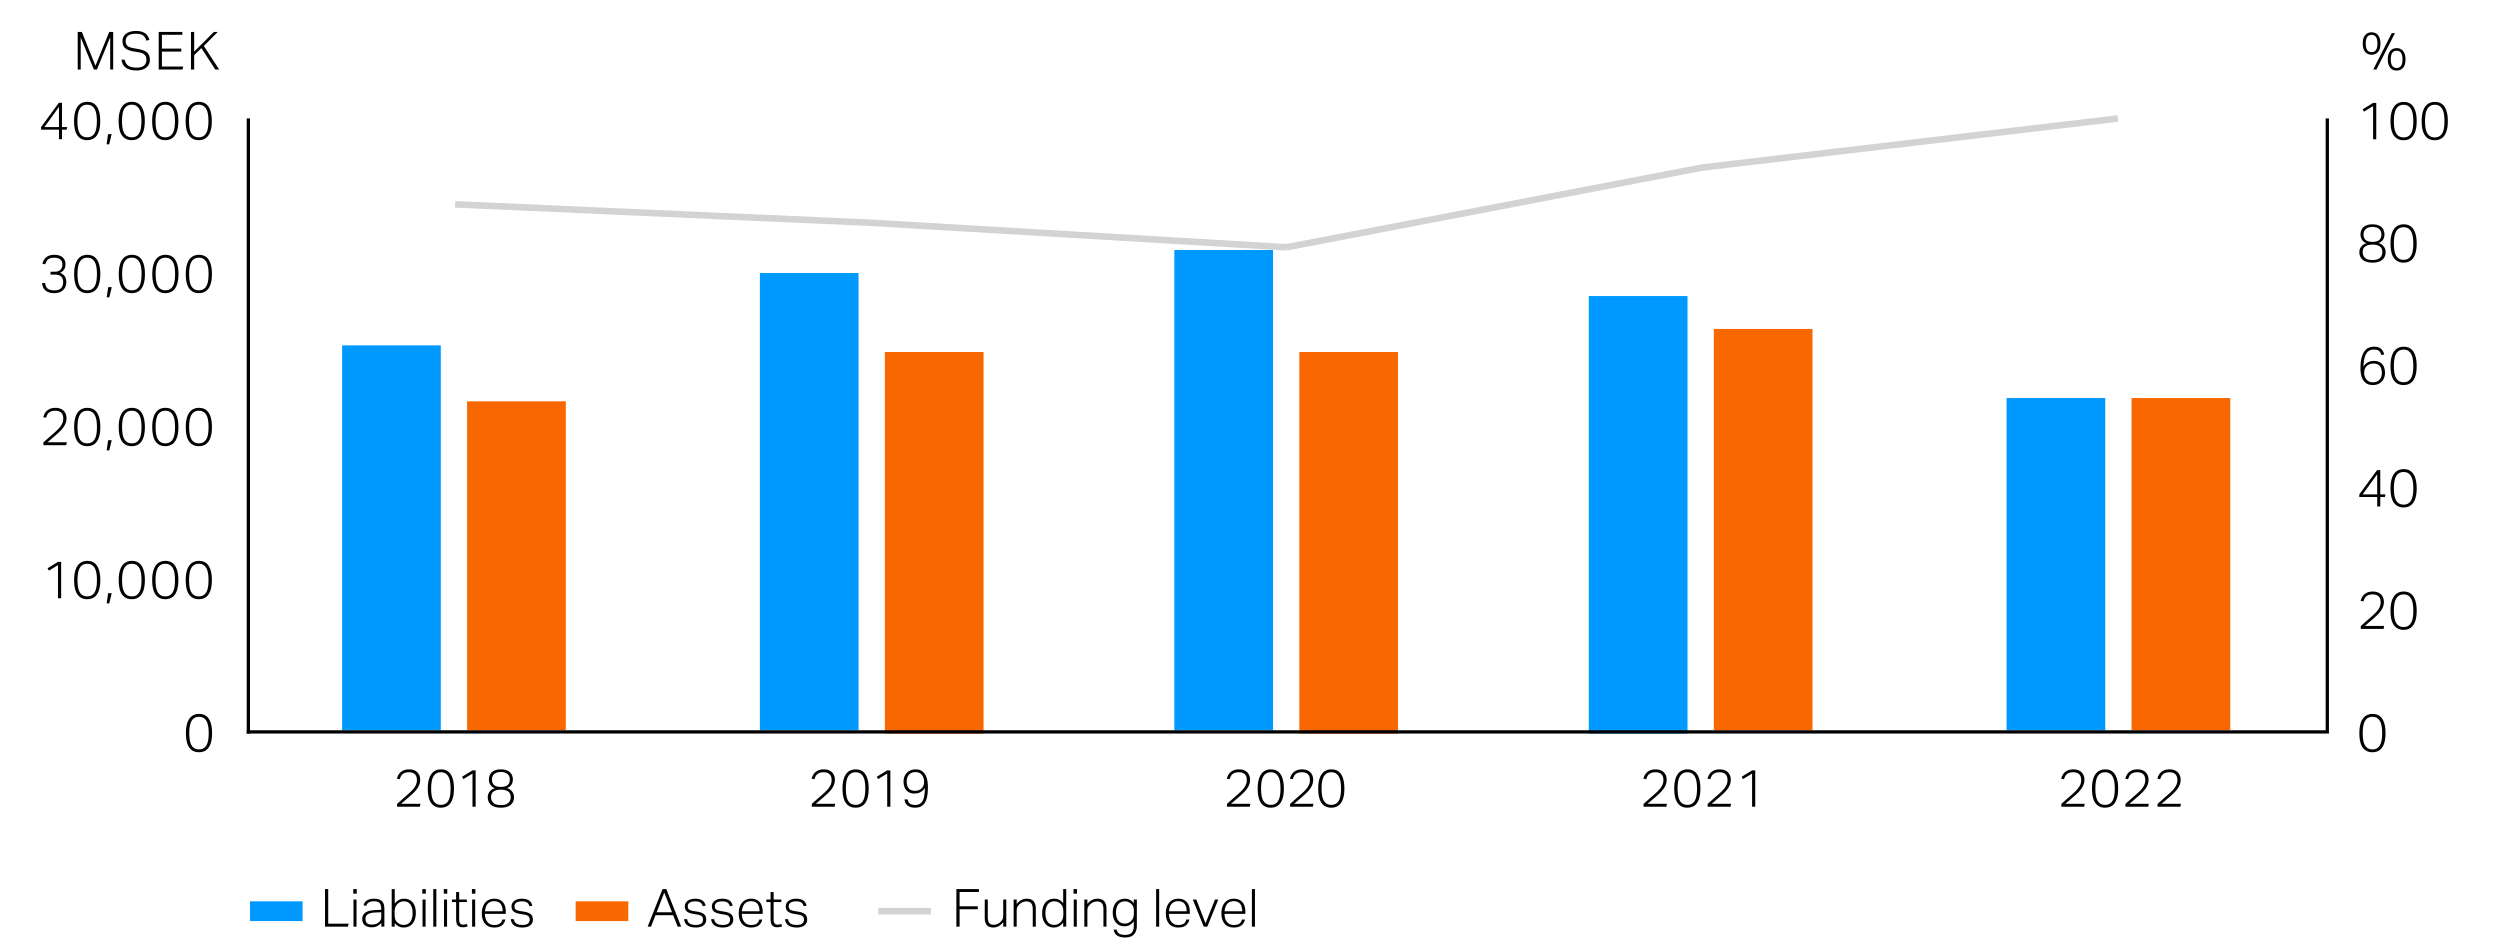 <svg xmlns="http://www.w3.org/2000/svg" width="760" height="289.13" viewBox="0 0 760 289.13"><path d="M60.47 228.679c-1.248 0-2.219-.467-2.912-1.4-.693-.934-1.04-2.403-1.04-4.408 0-1.002.093-1.872.28-2.608.187-.736.456-1.344.808-1.824.352-.48.776-.834 1.272-1.064a3.904 3.904 0 011.656-.344c.618 0 1.17.115 1.656.344.485.229.896.584 1.232 1.064s.594 1.088.776 1.824c.181.736.272 1.605.272 2.608s-.091 1.87-.272 2.6c-.182.73-.443 1.333-.784 1.808a3.17 3.17 0 01-1.256 1.056c-.496.229-1.059.344-1.688.344zm.032-.864c.544 0 1.003-.112 1.376-.336.373-.224.677-.546.912-.968.234-.421.403-.938.504-1.552.101-.613.152-1.309.152-2.088 0-.768-.051-1.458-.152-2.072-.102-.613-.27-1.133-.504-1.56a2.587 2.587 0 00-.912-.984c-.373-.229-.832-.344-1.376-.344s-1.005.115-1.384.344a2.567 2.567 0 00-.92.984c-.235.427-.403.947-.504 1.56a12.71 12.71 0 00-.152 2.072c0 .779.05 1.475.152 2.088.101.614.269 1.131.504 1.552.234.421.541.744.92.968.379.224.84.336 1.384.336z" fill="#030000"/><g fill="#030000"><path d="M120.707 244.385l1.288-1.144c.485-.432.973-.861 1.464-1.288a36.054 36.054 0 001.432-1.296 8.862 8.862 0 001.024-1.152 4.62 4.62 0 00.616-1.128c.138-.378.208-.787.208-1.224 0-.8-.208-1.397-.624-1.792-.416-.395-1.008-.592-1.776-.592-.459 0-.845.051-1.16.152a2.302 2.302 0 00-.792.424 2.084 2.084 0 00-.52.672 6.83 6.83 0 00-.36.88l-.848-.176a5.06 5.06 0 01.384-1.008c.17-.341.4-.645.688-.912a3.436 3.436 0 011.08-.656c.432-.17.957-.256 1.576-.256.533 0 1.008.077 1.424.232a2.89 2.89 0 011.048.656c.283.283.498.616.648 1 .149.384.224.8.224 1.248 0 .501-.075.971-.224 1.408-.15.438-.376.872-.68 1.304a9.695 9.695 0 01-1.16 1.336c-.469.458-1.024.96-1.664 1.504a76.72 76.72 0 00-1.04.888l-1.024.888h5.888l-.192.896h-6.928v-.864zM134.003 245.537c-1.248 0-2.219-.467-2.912-1.4-.693-.934-1.04-2.403-1.04-4.408 0-1.002.093-1.872.28-2.608.187-.736.456-1.344.808-1.824.352-.48.776-.834 1.272-1.064a3.904 3.904 0 011.656-.344c.618 0 1.17.115 1.656.344.485.229.896.584 1.232 1.064s.594 1.088.776 1.824c.181.736.272 1.605.272 2.608s-.091 1.87-.272 2.6c-.182.73-.443 1.333-.784 1.808a3.17 3.17 0 01-1.256 1.056c-.496.229-1.059.344-1.688.344zm.032-.864c.544 0 1.003-.112 1.376-.336.373-.224.677-.546.912-.968.234-.421.403-.938.504-1.552.101-.613.152-1.309.152-2.088 0-.768-.051-1.458-.152-2.072-.102-.613-.27-1.133-.504-1.56a2.587 2.587 0 00-.912-.984c-.373-.229-.832-.344-1.376-.344s-1.005.115-1.384.344a2.567 2.567 0 00-.92.984c-.235.427-.403.947-.504 1.56a12.71 12.71 0 00-.152 2.072c0 .779.05 1.475.152 2.088.101.614.269 1.131.504 1.552.234.421.541.744.92.968.379.224.84.336 1.384.336zM143.635 235.169l-2.768 1.68-.4-.72 3.168-1.936h.96v11.056h-.96v-10.08zM150.483 239.633a2.352 2.352 0 01-.68-.312 2.502 2.502 0 01-.592-.552 2.74 2.74 0 01-.424-.784 3.024 3.024 0 01-.16-1.024c0-.426.072-.829.216-1.208.144-.378.362-.704.656-.976.293-.272.669-.488 1.128-.648.458-.16 1.008-.24 1.648-.24.629 0 1.173.08 1.632.24.459.16.835.376 1.128.648.293.272.512.598.656.976.144.379.216.782.216 1.208 0 .384-.053.723-.16 1.016a2.793 2.793 0 01-.416.768 2.127 2.127 0 01-.592.528 2.815 2.815 0 01-.672.296c.203.054.429.144.68.272.25.128.488.304.712.528s.413.496.568.816c.154.32.232.704.232 1.152 0 .48-.083.915-.248 1.304-.165.39-.413.726-.744 1.008-.331.283-.747.501-1.248.656-.501.154-1.083.232-1.744.232s-1.243-.078-1.744-.232c-.502-.155-.92-.374-1.256-.656a2.652 2.652 0 01-.752-1.008 3.292 3.292 0 01-.248-1.304c0-.437.08-.816.24-1.136.16-.32.352-.589.576-.808s.464-.389.72-.512c.256-.123.48-.205.672-.248zm-1.2 2.72c0 .704.237 1.277.712 1.72.474.442 1.234.664 2.28.664 1.034 0 1.789-.221 2.264-.664.474-.443.712-1.016.712-1.72 0-.341-.051-.653-.152-.936a1.668 1.668 0 00-.504-.72c-.235-.197-.542-.352-.92-.464-.379-.112-.845-.168-1.4-.168-.565 0-1.038.056-1.416.168-.379.112-.685.267-.92.464a1.654 1.654 0 00-.504.72 2.743 2.743 0 00-.152.936zm.272-5.392c0 .747.219 1.31.656 1.688.437.379 1.125.568 2.064.568s1.624-.189 2.056-.568c.432-.378.648-.941.648-1.688 0-.309-.051-.6-.152-.872a1.915 1.915 0 00-.48-.72 2.351 2.351 0 00-.84-.496c-.341-.123-.752-.184-1.232-.184s-.893.062-1.24.184c-.347.123-.63.288-.848.496a1.892 1.892 0 00-.48.72 2.464 2.464 0 00-.152.872z"/></g><g fill="#030000"><path d="M246.78 244.385l1.288-1.144c.485-.432.973-.861 1.464-1.288a36.054 36.054 0 001.432-1.296 8.862 8.862 0 001.024-1.152 4.62 4.62 0 00.616-1.128c.138-.378.208-.787.208-1.224 0-.8-.208-1.397-.624-1.792-.416-.395-1.008-.592-1.776-.592-.459 0-.845.051-1.16.152a2.302 2.302 0 00-.792.424 2.084 2.084 0 00-.52.672 6.83 6.83 0 00-.36.88l-.848-.176a5.06 5.06 0 01.384-1.008c.17-.341.4-.645.688-.912a3.436 3.436 0 011.08-.656c.432-.17.957-.256 1.576-.256.533 0 1.008.077 1.424.232a2.89 2.89 0 011.048.656c.283.283.498.616.648 1 .149.384.224.8.224 1.248 0 .501-.075.971-.224 1.408-.15.438-.376.872-.68 1.304a9.695 9.695 0 01-1.16 1.336c-.469.458-1.024.96-1.664 1.504a76.72 76.72 0 00-1.04.888l-1.024.888h5.888l-.192.896h-6.928v-.864zM260.076 245.537c-1.248 0-2.219-.467-2.912-1.4-.693-.934-1.04-2.403-1.04-4.408 0-1.002.093-1.872.28-2.608.187-.736.456-1.344.808-1.824.352-.48.776-.834 1.272-1.064a3.904 3.904 0 011.656-.344c.618 0 1.17.115 1.656.344.485.229.896.584 1.232 1.064s.594 1.088.776 1.824c.181.736.272 1.605.272 2.608s-.091 1.87-.272 2.6c-.182.73-.443 1.333-.784 1.808a3.17 3.17 0 01-1.256 1.056c-.496.229-1.059.344-1.688.344zm.032-.864c.544 0 1.003-.112 1.376-.336.373-.224.677-.546.912-.968.234-.421.403-.938.504-1.552.101-.613.152-1.309.152-2.088 0-.768-.051-1.458-.152-2.072-.102-.613-.27-1.133-.504-1.56a2.587 2.587 0 00-.912-.984c-.373-.229-.832-.344-1.376-.344s-1.005.115-1.384.344a2.567 2.567 0 00-.92.984c-.235.427-.403.947-.504 1.56a12.71 12.71 0 00-.152 2.072c0 .779.05 1.475.152 2.088.101.614.269 1.131.504 1.552.234.421.541.744.92.968.379.224.84.336 1.384.336zM269.708 235.169l-2.768 1.68-.4-.72 3.168-1.936h.96v11.056h-.96v-10.08zM275.9 243.025c.139.629.395 1.067.768 1.312.373.246.885.368 1.536.368.48 0 .904-.085 1.272-.256.368-.171.677-.456.928-.856.25-.4.437-.934.56-1.6.122-.667.184-1.496.184-2.488-.704 1.152-1.739 1.728-3.104 1.728-.63 0-1.157-.101-1.584-.304a2.802 2.802 0 01-1.032-.808 3.232 3.232 0 01-.568-1.16 5.197 5.197 0 01-.176-1.36c0-.544.088-1.045.264-1.504.176-.458.424-.851.744-1.176.32-.325.704-.579 1.152-.76s.949-.272 1.504-.272c.736 0 1.347.155 1.832.464.485.31.866.715 1.144 1.216.277.501.472 1.067.584 1.696.112.629.168 1.259.168 1.888 0 .427-.011.883-.032 1.368-.021.485-.072.963-.152 1.432s-.203.92-.368 1.352c-.166.432-.39.813-.672 1.144-.283.331-.64.595-1.072.792s-.952.296-1.56.296c-.939 0-1.688-.203-2.248-.608-.56-.405-.893-1.04-1-1.904h.928zm2.272-2.624c.373 0 .728-.056 1.064-.168.336-.112.629-.282.88-.512.25-.229.448-.518.592-.864.144-.346.216-.754.216-1.224 0-.352-.051-.701-.152-1.048a2.92 2.92 0 00-.464-.936 2.355 2.355 0 00-.8-.672c-.325-.17-.707-.256-1.144-.256-.864 0-1.533.256-2.008.768-.475.512-.712 1.205-.712 2.08 0 .384.04.75.12 1.096.08.347.216.648.408.904.192.256.45.459.776.608.325.149.733.224 1.224.224z"/></g><g fill="#030000"><path d="M372.996 244.385l1.288-1.144c.485-.432.973-.861 1.464-1.288a36.054 36.054 0 001.432-1.296c.41-.395.752-.779 1.024-1.152a4.62 4.62 0 00.616-1.128c.138-.378.208-.787.208-1.224 0-.8-.208-1.397-.624-1.792-.416-.395-1.008-.592-1.776-.592-.459 0-.846.051-1.16.152a2.302 2.302 0 00-.792.424 2.084 2.084 0 00-.52.672c-.134.267-.254.56-.36.88l-.848-.176a5.06 5.06 0 01.384-1.008c.171-.341.4-.645.688-.912a3.436 3.436 0 011.08-.656c.432-.17.957-.256 1.576-.256.533 0 1.008.077 1.424.232s.765.374 1.048.656c.282.283.498.616.648 1 .149.384.224.8.224 1.248 0 .501-.075.971-.224 1.408-.15.438-.376.872-.68 1.304a9.695 9.695 0 01-1.16 1.336c-.469.458-1.024.96-1.664 1.504a76.72 76.72 0 00-1.04.888l-1.024.888h5.888l-.192.896h-6.928v-.864zM386.292 245.537c-1.248 0-2.219-.467-2.912-1.4-.693-.934-1.04-2.403-1.04-4.408 0-1.002.093-1.872.28-2.608.187-.736.456-1.344.808-1.824.352-.48.776-.834 1.272-1.064a3.904 3.904 0 011.656-.344c.619 0 1.171.115 1.656.344.485.229.896.584 1.232 1.064.336.48.594 1.088.776 1.824.181.736.272 1.605.272 2.608s-.091 1.87-.272 2.6c-.182.73-.443 1.333-.784 1.808a3.17 3.17 0 01-1.256 1.056c-.496.229-1.059.344-1.688.344zm.032-.864c.544 0 1.003-.112 1.376-.336.373-.224.677-.546.912-.968.234-.421.402-.938.504-1.552.101-.613.152-1.309.152-2.088 0-.768-.051-1.458-.152-2.072-.101-.613-.269-1.133-.504-1.56a2.587 2.587 0 00-.912-.984c-.374-.229-.832-.344-1.376-.344s-1.005.115-1.384.344a2.56 2.56 0 00-.92.984c-.235.427-.403.947-.504 1.56a12.823 12.823 0 00-.152 2.072c0 .779.051 1.475.152 2.088.101.614.269 1.131.504 1.552.234.421.541.744.92.968.378.224.84.336 1.384.336zM392.18 244.385l1.288-1.144c.485-.432.973-.861 1.464-1.288a36.054 36.054 0 001.432-1.296c.41-.395.752-.779 1.024-1.152a4.62 4.62 0 00.616-1.128c.138-.378.208-.787.208-1.224 0-.8-.208-1.397-.624-1.792-.416-.395-1.008-.592-1.776-.592-.459 0-.846.051-1.16.152a2.302 2.302 0 00-.792.424 2.084 2.084 0 00-.52.672c-.134.267-.254.56-.36.88l-.848-.176a5.06 5.06 0 01.384-1.008c.171-.341.4-.645.688-.912a3.436 3.436 0 011.08-.656c.432-.17.957-.256 1.576-.256.533 0 1.008.077 1.424.232s.765.374 1.048.656c.282.283.498.616.648 1 .149.384.224.8.224 1.248 0 .501-.075.971-.224 1.408-.15.438-.376.872-.68 1.304a9.695 9.695 0 01-1.16 1.336c-.469.458-1.024.96-1.664 1.504a76.72 76.72 0 00-1.04.888l-1.024.888h5.888l-.192.896h-6.928v-.864zM404.692 245.537c-1.248 0-2.219-.467-2.912-1.4-.693-.934-1.04-2.403-1.04-4.408 0-1.002.093-1.872.28-2.608.187-.736.456-1.344.808-1.824.352-.48.776-.834 1.272-1.064a3.904 3.904 0 011.656-.344c.619 0 1.171.115 1.656.344.485.229.896.584 1.232 1.064.336.48.594 1.088.776 1.824.181.736.272 1.605.272 2.608s-.091 1.87-.272 2.6c-.182.73-.443 1.333-.784 1.808a3.17 3.17 0 01-1.256 1.056c-.496.229-1.059.344-1.688.344zm.032-.864c.544 0 1.003-.112 1.376-.336.373-.224.677-.546.912-.968.234-.421.402-.938.504-1.552.101-.613.152-1.309.152-2.088 0-.768-.051-1.458-.152-2.072-.101-.613-.269-1.133-.504-1.56a2.587 2.587 0 00-.912-.984c-.374-.229-.832-.344-1.376-.344s-1.005.115-1.384.344a2.56 2.56 0 00-.92.984c-.235.427-.403.947-.504 1.56a12.823 12.823 0 00-.152 2.072c0 .779.051 1.475.152 2.088.101.614.269 1.131.504 1.552.234.421.541.744.92.968.378.224.84.336 1.384.336z"/></g><g fill="#030000"><path d="M499.641 244.385l1.288-1.144c.485-.432.973-.861 1.464-1.288a36.054 36.054 0 001.432-1.296c.41-.395.752-.779 1.024-1.152a4.62 4.62 0 00.616-1.128c.138-.378.208-.787.208-1.224 0-.8-.208-1.397-.624-1.792-.416-.395-1.008-.592-1.776-.592-.459 0-.846.051-1.16.152a2.302 2.302 0 00-.792.424 2.084 2.084 0 00-.52.672c-.134.267-.254.56-.36.88l-.848-.176a5.06 5.06 0 01.384-1.008c.171-.341.4-.645.688-.912a3.436 3.436 0 011.08-.656c.432-.17.957-.256 1.576-.256.533 0 1.008.077 1.424.232s.765.374 1.048.656c.282.283.498.616.648 1 .149.384.224.8.224 1.248 0 .501-.075.971-.224 1.408-.15.438-.376.872-.68 1.304a9.695 9.695 0 01-1.16 1.336c-.469.458-1.024.96-1.664 1.504a76.72 76.72 0 00-1.04.888l-1.024.888h5.888l-.192.896h-6.928v-.864zM512.92 245.537c-1.248 0-2.219-.467-2.912-1.4-.693-.934-1.04-2.403-1.04-4.408 0-1.002.093-1.872.28-2.608.187-.736.456-1.344.808-1.824.352-.48.776-.834 1.272-1.064a3.904 3.904 0 011.656-.344c.619 0 1.171.115 1.656.344.485.229.896.584 1.232 1.064.336.48.594 1.088.776 1.824.181.736.272 1.605.272 2.608s-.091 1.87-.272 2.6c-.182.73-.443 1.333-.784 1.808a3.17 3.17 0 01-1.256 1.056c-.496.229-1.059.344-1.688.344zm.032-.864c.544 0 1.003-.112 1.376-.336.373-.224.677-.546.912-.968.234-.421.402-.938.504-1.552.101-.613.152-1.309.152-2.088 0-.768-.051-1.458-.152-2.072-.101-.613-.269-1.133-.504-1.56a2.587 2.587 0 00-.912-.984c-.374-.229-.832-.344-1.376-.344s-1.005.115-1.384.344a2.56 2.56 0 00-.92.984c-.235.427-.403.947-.504 1.56a12.823 12.823 0 00-.152 2.072c0 .779.051 1.475.152 2.088.101.614.269 1.131.504 1.552.234.421.541.744.92.968.378.224.84.336 1.384.336zM519.128 244.385l1.288-1.144c.485-.432.973-.861 1.464-1.288a36.054 36.054 0 001.432-1.296c.41-.395.752-.779 1.024-1.152a4.62 4.62 0 00.616-1.128c.138-.378.208-.787.208-1.224 0-.8-.208-1.397-.624-1.792-.416-.395-1.008-.592-1.776-.592-.459 0-.846.051-1.16.152a2.302 2.302 0 00-.792.424 2.084 2.084 0 00-.52.672c-.134.267-.254.56-.36.88l-.848-.176a5.06 5.06 0 01.384-1.008c.171-.341.4-.645.688-.912a3.436 3.436 0 011.08-.656c.432-.17.957-.256 1.576-.256.533 0 1.008.077 1.424.232s.765.374 1.048.656c.282.283.498.616.648 1 .149.384.224.8.224 1.248 0 .501-.075.971-.224 1.408-.15.438-.376.872-.68 1.304a9.695 9.695 0 01-1.16 1.336c-.469.458-1.024.96-1.664 1.504a76.72 76.72 0 00-1.04.888l-1.024.888h5.888l-.192.896h-6.928v-.864zM532.632 235.169l-2.768 1.68-.4-.72 3.168-1.936h.96v11.056h-.96v-10.08z"/></g><path d="M720.964 16.634c-.395 0-.755-.069-1.08-.208a2.295 2.295 0 01-.848-.624c-.24-.277-.427-.632-.56-1.064-.133-.432-.2-.936-.2-1.512s.067-1.078.2-1.504c.133-.426.32-.781.56-1.064.24-.282.525-.493.856-.632.33-.139.688-.208 1.072-.208.395 0 .757.069 1.088.208.33.139.613.35.848.632.234.283.418.638.552 1.064.133.427.2.928.2 1.504 0 1.163-.248 2.021-.744 2.576-.496.555-1.144.832-1.944.832zm0-.784c1.184 0 1.776-.875 1.776-2.624s-.592-2.624-1.776-2.624-1.776.875-1.776 2.624.592 2.624 1.776 2.624zm1.472 5.28h-.976l5.632-11.056h.976l-5.632 11.056zm6.144.32c-.395 0-.755-.069-1.08-.208a2.287 2.287 0 01-.848-.624c-.24-.277-.427-.632-.56-1.064-.133-.432-.2-.936-.2-1.512s.067-1.077.2-1.504c.133-.427.32-.781.56-1.064s.525-.494.856-.632a2.757 2.757 0 011.072-.208c.395 0 .757.07 1.088.208.33.139.613.35.848.632.234.283.418.637.552 1.064.133.427.2.928.2 1.504 0 1.163-.248 2.021-.744 2.576-.496.555-1.144.832-1.944.832zm0-.784c1.184 0 1.776-.875 1.776-2.624s-.592-2.624-1.776-2.624-1.776.875-1.776 2.624.592 2.624 1.776 2.624z" fill="#030000"/><g fill="#030000"><path d="M23.623 9.707h1.264l4.128 10.288 4.192-10.288h1.2v11.424h-.912v-9.792c-.054.096-.224.507-.512 1.232-.128.31-.288.702-.48 1.176-.192.475-.43 1.056-.712 1.744-.283.688-.616 1.496-1 2.424-.384.928-.827 2-1.328 3.216h-.928l-4-9.728v9.728h-.912V9.707zM37.911 18.138c.171.854.539 1.47 1.104 1.848.565.379 1.408.568 2.528.568.576 0 1.053-.064 1.432-.192.378-.128.68-.298.904-.512s.384-.464.48-.752c.096-.288.144-.592.144-.912 0-.267-.029-.52-.088-.76a1.617 1.617 0 00-.336-.656c-.166-.197-.403-.371-.712-.52-.31-.149-.715-.267-1.216-.352l-1.424-.24c-.555-.096-1.048-.218-1.48-.368s-.797-.344-1.096-.584a2.29 2.29 0 01-.68-.904c-.155-.362-.232-.805-.232-1.328s.109-.976.328-1.36c.219-.384.512-.701.88-.952s.8-.438 1.296-.56a6.526 6.526 0 011.576-.184c.714 0 1.312.078 1.792.232.48.155.875.36 1.184.616.309.256.549.546.72.872.171.326.304.654.4.984l-.896.256a5.088 5.088 0 00-.376-.888 2.096 2.096 0 00-.576-.664 2.59 2.59 0 00-.904-.416c-.363-.096-.805-.144-1.328-.144-.587 0-1.078.056-1.472.168-.395.112-.715.267-.96.464a1.681 1.681 0 00-.528.704c-.107.272-.16.562-.16.872 0 .32.037.597.112.832a1.4 1.4 0 00.384.608c.181.17.424.314.728.432s.685.219 1.144.304l1.616.288a7.797 7.797 0 011.496.416c.421.17.771.387 1.048.648s.482.573.616.936c.133.363.2.79.2 1.28 0 .438-.086.851-.256 1.24a2.822 2.822 0 01-.76 1.016c-.336.288-.755.517-1.256.688-.502.17-1.088.256-1.76.256a7.944 7.944 0 01-1.72-.176 4.156 4.156 0 01-1.392-.568c-.4-.261-.728-.6-.984-1.016-.256-.416-.416-.922-.48-1.52h.96zM48.247 9.707h7.184v.88h-6.208v4.192h5.888v.912h-5.888v4.544h6.48l-.224.896h-7.232V9.707zM58.055 9.707h.976v5.968l6-5.968h1.168l-4.24 4.272 4.672 7.152h-1.184l-4.224-6.512-2.192 2.16v4.352h-.976V9.707z"/></g><path d="M721.198 228.681c-1.248 0-2.219-.467-2.912-1.4-.693-.934-1.04-2.403-1.04-4.408 0-1.002.093-1.872.28-2.608.187-.736.456-1.344.808-1.824.352-.48.776-.834 1.272-1.064a3.904 3.904 0 011.656-.344c.619 0 1.171.115 1.656.344.485.229.896.584 1.232 1.064.336.48.594 1.088.776 1.824.181.736.272 1.605.272 2.608s-.091 1.87-.272 2.6c-.182.73-.443 1.333-.784 1.808a3.17 3.17 0 01-1.256 1.056c-.496.229-1.059.344-1.688.344zm.032-.864c.544 0 1.003-.112 1.376-.336.373-.224.677-.546.912-.968.234-.421.402-.938.504-1.552.101-.613.152-1.309.152-2.088 0-.768-.051-1.458-.152-2.072-.101-.613-.269-1.133-.504-1.56a2.587 2.587 0 00-.912-.984c-.374-.229-.832-.344-1.376-.344s-1.005.115-1.384.344a2.56 2.56 0 00-.92.984c-.235.427-.403.947-.504 1.56a12.823 12.823 0 00-.152 2.072c0 .779.051 1.475.152 2.088.101.614.269 1.131.504 1.552.234.421.541.744.92.968.378.224.84.336 1.384.336z" fill="#030000"/><g fill="#030000"><path d="M717.678 190.322l1.288-1.144c.485-.432.973-.861 1.464-1.288a36.054 36.054 0 001.432-1.296c.41-.395.752-.779 1.024-1.152a4.62 4.62 0 00.616-1.128c.138-.378.208-.787.208-1.224 0-.8-.208-1.397-.624-1.792-.416-.395-1.008-.592-1.776-.592-.459 0-.846.051-1.16.152a2.302 2.302 0 00-.792.424 2.084 2.084 0 00-.52.672c-.134.267-.254.56-.36.88l-.848-.176a5.06 5.06 0 01.384-1.008c.171-.341.4-.645.688-.912a3.436 3.436 0 011.08-.656c.432-.17.957-.256 1.576-.256.533 0 1.008.077 1.424.232s.765.374 1.048.656c.282.283.498.616.648 1 .149.384.224.8.224 1.248 0 .501-.075.971-.224 1.408-.15.438-.376.872-.68 1.304a9.695 9.695 0 01-1.16 1.336c-.469.458-1.024.96-1.664 1.504a76.72 76.72 0 00-1.04.888l-1.024.888h5.888l-.192.896h-6.928v-.864zM730.67 191.474c-1.248 0-2.219-.467-2.912-1.4-.693-.934-1.04-2.403-1.04-4.408 0-1.002.093-1.872.28-2.608.187-.736.456-1.344.808-1.824.352-.48.776-.834 1.272-1.064a3.904 3.904 0 011.656-.344c.619 0 1.171.115 1.656.344.485.229.896.584 1.232 1.064.336.48.594 1.088.776 1.824.181.736.272 1.605.272 2.608s-.091 1.87-.272 2.6c-.182.73-.443 1.333-.784 1.808a3.17 3.17 0 01-1.256 1.056c-.496.229-1.059.344-1.688.344zm.032-.864c.544 0 1.003-.112 1.376-.336.373-.224.677-.546.912-.968.234-.421.402-.938.504-1.552.101-.613.152-1.309.152-2.088 0-.768-.051-1.458-.152-2.072-.101-.613-.269-1.133-.504-1.56a2.587 2.587 0 00-.912-.984c-.374-.229-.832-.344-1.376-.344s-1.005.115-1.384.344a2.56 2.56 0 00-.92.984c-.235.427-.403.947-.504 1.56a12.823 12.823 0 00-.152 2.072c0 .779.051 1.475.152 2.088.101.614.269 1.131.504 1.552.234.421.541.744.92.968.378.224.84.336 1.384.336z"/></g><g fill="#030000"><path d="M717.23 150.295l5.392-7.376h.976v7.376h1.584l-.176.784h-1.408v2.896h-.928v-2.896h-5.44v-.784zm5.44 0v-6.128l-4.432 6.128h4.432zM730.67 154.263c-1.248 0-2.219-.467-2.912-1.4-.693-.934-1.04-2.403-1.04-4.408 0-1.002.093-1.872.28-2.608.187-.736.456-1.344.808-1.824.352-.48.776-.834 1.272-1.064a3.904 3.904 0 011.656-.344c.619 0 1.171.115 1.656.344.485.229.896.584 1.232 1.064.336.48.594 1.088.776 1.824.181.736.272 1.605.272 2.608s-.091 1.87-.272 2.6c-.182.73-.443 1.333-.784 1.808a3.17 3.17 0 01-1.256 1.056c-.496.229-1.059.344-1.688.344zm.032-.864c.544 0 1.003-.112 1.376-.336.373-.224.677-.546.912-.968.234-.421.402-.938.504-1.552.101-.613.152-1.309.152-2.088 0-.768-.051-1.458-.152-2.072-.101-.613-.269-1.133-.504-1.56a2.587 2.587 0 00-.912-.984c-.374-.229-.832-.344-1.376-.344s-1.005.115-1.384.344a2.56 2.56 0 00-.92.984c-.235.427-.403.947-.504 1.56a12.823 12.823 0 00-.152 2.072c0 .779.051 1.475.152 2.088.101.614.269 1.131.504 1.552.234.421.541.744.92.968.378.224.84.336 1.384.336z"/></g><g fill="#030000"><path d="M723.967 107.966a4.62 4.62 0 00-.344-.784 1.826 1.826 0 00-.448-.528 1.614 1.614 0 00-.632-.296 3.866 3.866 0 00-.88-.088c-.438 0-.84.078-1.208.232-.368.155-.693.427-.976.816-.283.39-.51.918-.68 1.584-.171.667-.272 1.512-.304 2.536.373-.597.821-1.032 1.344-1.304.522-.272 1.136-.408 1.84-.408.619 0 1.144.099 1.576.296.432.198.778.464 1.04.8.261.336.45.723.568 1.16.117.438.176.891.176 1.36 0 .544-.088 1.045-.264 1.504s-.424.851-.744 1.176c-.32.326-.709.579-1.168.76a4.11 4.11 0 01-1.52.272c-.768 0-1.395-.152-1.88-.456a3.333 3.333 0 01-1.144-1.184 5.037 5.037 0 01-.576-1.632 10.284 10.284 0 01-.16-1.8c0-1.322.117-2.41.352-3.264.235-.854.541-1.525.92-2.016.379-.491.813-.829 1.304-1.016.491-.187.992-.28 1.504-.28.971 0 1.691.208 2.16.624.469.416.795.992.976 1.728l-.832.208zm-2.64 8.256c.864 0 1.538-.256 2.024-.768.485-.512.728-1.205.728-2.08a4.59 4.59 0 00-.128-1.096c-.086-.347-.224-.651-.416-.912s-.451-.467-.776-.616c-.326-.149-.728-.224-1.208-.224-.374 0-.736.059-1.088.176a2.557 2.557 0 00-.928.544 2.491 2.491 0 00-.624.936c-.15.379-.214.824-.192 1.336a3.053 3.053 0 00.704 1.856c.213.256.48.461.8.616.32.155.688.232 1.104.232zM730.67 117.054c-1.248 0-2.219-.467-2.912-1.4-.693-.934-1.04-2.403-1.04-4.408 0-1.002.093-1.872.28-2.608.187-.736.456-1.344.808-1.824.352-.48.776-.834 1.272-1.064a3.904 3.904 0 011.656-.344c.619 0 1.171.115 1.656.344.485.229.896.584 1.232 1.064.336.48.594 1.088.776 1.824.181.736.272 1.605.272 2.608s-.091 1.87-.272 2.6c-.182.73-.443 1.333-.784 1.808a3.17 3.17 0 01-1.256 1.056c-.496.229-1.059.344-1.688.344zm.032-.864c.544 0 1.003-.112 1.376-.336.373-.224.677-.546.912-.968.234-.421.402-.938.504-1.552.101-.613.152-1.309.152-2.088 0-.768-.051-1.458-.152-2.072-.101-.613-.269-1.133-.504-1.56a2.587 2.587 0 00-.912-.984c-.374-.229-.832-.344-1.376-.344s-1.005.115-1.384.344a2.56 2.56 0 00-.92.984c-.235.427-.403.947-.504 1.56a12.823 12.823 0 00-.152 2.072c0 .779.051 1.475.152 2.088.101.614.269 1.131.504 1.552.234.421.541.744.92.968.378.224.84.336 1.384.336z"/></g><g fill="#030000"><path d="M719.454 73.939a2.364 2.364 0 01-.68-.312c-.219-.144-.416-.328-.592-.552s-.318-.485-.424-.784a3.024 3.024 0 01-.16-1.024c0-.426.072-.829.216-1.208.144-.378.363-.704.656-.976.293-.272.669-.488 1.128-.648.458-.16 1.008-.24 1.648-.24.629 0 1.173.08 1.632.24.458.16.834.376 1.128.648.293.272.512.598.656.976.144.379.216.782.216 1.208 0 .384-.054.723-.16 1.016a2.793 2.793 0 01-.416.768 2.127 2.127 0 01-.592.528 2.815 2.815 0 01-.672.296c.203.054.429.144.68.272.25.128.488.304.712.528s.413.496.568.816c.154.32.232.704.232 1.152 0 .48-.083.915-.248 1.304-.166.39-.414.726-.744 1.008-.331.283-.747.501-1.248.656-.501.154-1.083.232-1.744.232s-1.243-.078-1.744-.232c-.502-.155-.92-.374-1.256-.656a2.652 2.652 0 01-.752-1.008 3.292 3.292 0 01-.248-1.304c0-.437.08-.816.24-1.136.16-.32.352-.589.576-.808s.464-.389.72-.512c.256-.123.48-.205.672-.248zm-1.2 2.72c0 .704.237 1.277.712 1.72.474.442 1.234.664 2.28.664 1.035 0 1.789-.221 2.264-.664.474-.443.712-1.016.712-1.72 0-.341-.051-.653-.152-.936a1.676 1.676 0 00-.504-.72c-.235-.197-.542-.352-.92-.464-.379-.112-.845-.168-1.4-.168-.565 0-1.037.056-1.416.168-.379.112-.686.267-.92.464a1.654 1.654 0 00-.504.72 2.768 2.768 0 00-.152.936zm.272-5.392c0 .747.219 1.31.656 1.688.437.379 1.125.568 2.064.568s1.624-.189 2.056-.568c.432-.378.648-.941.648-1.688 0-.309-.051-.6-.152-.872a1.892 1.892 0 00-.48-.72 2.351 2.351 0 00-.84-.496c-.342-.123-.752-.184-1.232-.184s-.893.062-1.24.184c-.347.123-.63.288-.848.496a1.892 1.892 0 00-.48.72 2.486 2.486 0 00-.152.872zM730.67 79.843c-1.248 0-2.219-.467-2.912-1.4-.693-.934-1.04-2.403-1.04-4.408 0-1.002.093-1.872.28-2.608.187-.736.456-1.344.808-1.824.352-.48.776-.834 1.272-1.064a3.904 3.904 0 011.656-.344c.619 0 1.171.115 1.656.344.485.229.896.584 1.232 1.064.336.48.594 1.088.776 1.824.181.736.272 1.605.272 2.608s-.091 1.87-.272 2.6c-.182.73-.443 1.333-.784 1.808a3.17 3.17 0 01-1.256 1.056c-.496.229-1.059.344-1.688.344zm.032-.864c.544 0 1.003-.112 1.376-.336.373-.224.677-.546.912-.968.234-.421.402-.938.504-1.552.101-.613.152-1.309.152-2.088 0-.768-.051-1.458-.152-2.072-.101-.613-.269-1.133-.504-1.56a2.587 2.587 0 00-.912-.984c-.374-.229-.832-.344-1.376-.344s-1.005.115-1.384.344a2.56 2.56 0 00-.92.984c-.235.427-.403.947-.504 1.56a12.823 12.823 0 00-.152 2.072c0 .779.051 1.475.152 2.088.101.614.269 1.131.504 1.552.234.421.541.744.92.968.378.224.84.336 1.384.336z"/></g><g fill="#030000"><path d="M721.422 32.262l-2.768 1.68-.4-.72 3.168-1.936h.96v11.056h-.96v-10.08zM730.67 42.63c-1.248 0-2.219-.467-2.912-1.4-.693-.934-1.04-2.403-1.04-4.408 0-1.002.093-1.872.28-2.608.187-.736.456-1.344.808-1.824.352-.48.776-.834 1.272-1.064a3.904 3.904 0 011.656-.344c.619 0 1.171.115 1.656.344.485.229.896.584 1.232 1.064.336.48.594 1.088.776 1.824.181.736.272 1.605.272 2.608s-.091 1.87-.272 2.6c-.182.73-.443 1.333-.784 1.808a3.17 3.17 0 01-1.256 1.056c-.496.229-1.059.344-1.688.344zm.032-.864c.544 0 1.003-.112 1.376-.336.373-.224.677-.546.912-.968.234-.421.402-.938.504-1.552.101-.613.152-1.309.152-2.088 0-.768-.051-1.458-.152-2.072-.101-.613-.269-1.133-.504-1.56a2.587 2.587 0 00-.912-.984c-.374-.229-.832-.344-1.376-.344s-1.005.115-1.384.344a2.56 2.56 0 00-.92.984c-.235.427-.403.947-.504 1.56a12.823 12.823 0 00-.152 2.072c0 .779.051 1.475.152 2.088.101.614.269 1.131.504 1.552.234.421.541.744.92.968.378.224.84.336 1.384.336zM740.142 42.63c-1.248 0-2.219-.467-2.912-1.4-.693-.934-1.04-2.403-1.04-4.408 0-1.002.093-1.872.28-2.608.187-.736.456-1.344.808-1.824.352-.48.776-.834 1.272-1.064a3.904 3.904 0 011.656-.344c.619 0 1.171.115 1.656.344.485.229.896.584 1.232 1.064.336.48.594 1.088.776 1.824.181.736.272 1.605.272 2.608s-.091 1.87-.272 2.6c-.182.73-.443 1.333-.784 1.808a3.17 3.17 0 01-1.256 1.056c-.496.229-1.059.344-1.688.344zm.032-.864c.544 0 1.003-.112 1.376-.336.373-.224.677-.546.912-.968.234-.421.402-.938.504-1.552.101-.613.152-1.309.152-2.088 0-.768-.051-1.458-.152-2.072-.101-.613-.269-1.133-.504-1.56a2.587 2.587 0 00-.912-.984c-.374-.229-.832-.344-1.376-.344s-1.005.115-1.384.344a2.56 2.56 0 00-.92.984c-.235.427-.403.947-.504 1.56a12.823 12.823 0 00-.152 2.072c0 .779.051 1.475.152 2.088.101.614.269 1.131.504 1.552.234.421.541.744.92.968.378.224.84.336 1.384.336z"/></g><g fill="#030000"><path d="M626.641 244.385l1.288-1.144c.485-.432.973-.861 1.464-1.288a36.054 36.054 0 001.432-1.296c.41-.395.752-.779 1.024-1.152a4.62 4.62 0 00.616-1.128c.138-.378.208-.787.208-1.224 0-.8-.208-1.397-.624-1.792-.416-.395-1.008-.592-1.776-.592-.459 0-.846.051-1.16.152a2.302 2.302 0 00-.792.424 2.084 2.084 0 00-.52.672c-.134.267-.254.56-.36.88l-.848-.176a5.06 5.06 0 01.384-1.008c.171-.341.4-.645.688-.912a3.436 3.436 0 011.08-.656c.432-.17.957-.256 1.576-.256.533 0 1.008.077 1.424.232s.765.374 1.048.656c.282.283.498.616.648 1 .149.384.224.8.224 1.248 0 .501-.075.971-.224 1.408-.15.438-.376.872-.68 1.304a9.695 9.695 0 01-1.16 1.336c-.469.458-1.024.96-1.664 1.504a76.72 76.72 0 00-1.04.888l-1.024.888h5.888l-.192.896h-6.928v-.864zM639.92 245.537c-1.248 0-2.219-.467-2.912-1.4-.693-.934-1.04-2.403-1.04-4.408 0-1.002.093-1.872.28-2.608.187-.736.456-1.344.808-1.824.352-.48.776-.834 1.272-1.064a3.904 3.904 0 011.656-.344c.619 0 1.171.115 1.656.344.485.229.896.584 1.232 1.064.336.48.594 1.088.776 1.824.181.736.272 1.605.272 2.608s-.091 1.87-.272 2.6c-.182.73-.443 1.333-.784 1.808a3.17 3.17 0 01-1.256 1.056c-.496.229-1.059.344-1.688.344zm.032-.864c.544 0 1.003-.112 1.376-.336.373-.224.677-.546.912-.968.234-.421.402-.938.504-1.552.101-.613.152-1.309.152-2.088 0-.768-.051-1.458-.152-2.072-.101-.613-.269-1.133-.504-1.56a2.587 2.587 0 00-.912-.984c-.374-.229-.832-.344-1.376-.344s-1.005.115-1.384.344a2.56 2.56 0 00-.92.984c-.235.427-.403.947-.504 1.56a12.823 12.823 0 00-.152 2.072c0 .779.051 1.475.152 2.088.101.614.269 1.131.504 1.552.234.421.541.744.92.968.378.224.84.336 1.384.336zM646.128 244.385l1.288-1.144c.485-.432.973-.861 1.464-1.288a36.054 36.054 0 001.432-1.296c.41-.395.752-.779 1.024-1.152a4.62 4.62 0 00.616-1.128c.138-.378.208-.787.208-1.224 0-.8-.208-1.397-.624-1.792-.416-.395-1.008-.592-1.776-.592-.459 0-.846.051-1.16.152a2.302 2.302 0 00-.792.424 2.084 2.084 0 00-.52.672c-.134.267-.254.56-.36.88l-.848-.176a5.06 5.06 0 01.384-1.008c.171-.341.4-.645.688-.912a3.436 3.436 0 011.08-.656c.432-.17.957-.256 1.576-.256.533 0 1.008.077 1.424.232s.765.374 1.048.656c.282.283.498.616.648 1 .149.384.224.8.224 1.248 0 .501-.075.971-.224 1.408-.15.438-.376.872-.68 1.304a9.695 9.695 0 01-1.16 1.336c-.469.458-1.024.96-1.664 1.504a76.72 76.72 0 00-1.04.888l-1.024.888h5.888l-.192.896h-6.928v-.864zM655.888 244.385l1.288-1.144c.485-.432.973-.861 1.464-1.288a36.054 36.054 0 001.432-1.296c.41-.395.752-.779 1.024-1.152a4.62 4.62 0 00.616-1.128c.138-.378.208-.787.208-1.224 0-.8-.208-1.397-.624-1.792-.416-.395-1.008-.592-1.776-.592-.459 0-.846.051-1.16.152a2.302 2.302 0 00-.792.424 2.084 2.084 0 00-.52.672c-.134.267-.254.56-.36.88l-.848-.176a5.06 5.06 0 01.384-1.008c.171-.341.4-.645.688-.912a3.436 3.436 0 011.08-.656c.432-.17.957-.256 1.576-.256.533 0 1.008.077 1.424.232s.765.374 1.048.656c.282.283.498.616.648 1 .149.384.224.8.224 1.248 0 .501-.075.971-.224 1.408-.15.438-.376.872-.68 1.304a9.695 9.695 0 01-1.16 1.336c-.469.458-1.024.96-1.664 1.504a76.72 76.72 0 00-1.04.888l-1.024.888h5.888l-.192.896h-6.928v-.864z"/></g><path fill="none" stroke="#000" stroke-miterlimit="10" d="M75.5 223V36"/><path fill="#f86700" d="M648 121h30v101h-30zM521 100h30v122h-30zM395 107h30v116h-30zM269 107h30v116h-30zM142 122h30v100h-30z"/><path fill="#09f" d="M610 121h30v101h-30zM483 90h30v133h-30zM357 76h30v146h-30zM231 83h30v139h-30zM104 105h30v117h-30z"/><path fill="none" stroke="#000" stroke-miterlimit="10" d="M707.5 223V36M75 222.5h632M75 222.5h632"/><g fill="none" stroke="#d3d3d3" stroke-miterlimit="10" stroke-width="2"><path d="M643.819 36.014L517.456 50.933M517.457 50.933L391.094 75.178M391.095 75.178l-126.363-7.461M264.733 67.717L138.37 62.123"/></g><g><g fill="#030000"><path d="M17.627 171.79l-2.768 1.68-.4-.72 3.168-1.936h.96v11.056h-.96v-10.08zM26.49 182.158c-1.248 0-2.219-.467-2.912-1.4-.693-.934-1.04-2.403-1.04-4.408 0-1.002.093-1.872.28-2.608.187-.736.456-1.344.808-1.824.352-.48.776-.834 1.272-1.064a3.904 3.904 0 011.656-.344c.618 0 1.17.115 1.656.344.485.229.896.584 1.232 1.064s.594 1.088.776 1.824c.181.736.272 1.605.272 2.608s-.091 1.87-.272 2.6c-.182.73-.443 1.333-.784 1.808a3.17 3.17 0 01-1.256 1.056c-.496.229-1.059.344-1.688.344zm.032-.864c.544 0 1.003-.112 1.376-.336.373-.224.677-.546.912-.968.234-.421.403-.938.504-1.552.101-.613.152-1.309.152-2.088 0-.768-.051-1.458-.152-2.072-.102-.613-.27-1.133-.504-1.56a2.587 2.587 0 00-.912-.984c-.373-.229-.832-.344-1.376-.344s-1.005.115-1.384.344a2.567 2.567 0 00-.92.984c-.235.427-.403.947-.504 1.56a12.71 12.71 0 00-.152 2.072c0 .779.05 1.475.152 2.088.101.614.269 1.131.504 1.552.234.421.541.744.92.968.379.224.84.336 1.384.336zM32.874 180.333h1.088l-.752 3.104h-.784l.448-3.104zM40.042 182.158c-1.248 0-2.219-.467-2.912-1.4-.693-.934-1.04-2.403-1.04-4.408 0-1.002.093-1.872.28-2.608.187-.736.456-1.344.808-1.824.352-.48.776-.834 1.272-1.064a3.904 3.904 0 011.656-.344c.618 0 1.17.115 1.656.344.485.229.896.584 1.232 1.064s.594 1.088.776 1.824c.181.736.272 1.605.272 2.608s-.091 1.87-.272 2.6c-.182.73-.443 1.333-.784 1.808a3.17 3.17 0 01-1.256 1.056c-.496.229-1.059.344-1.688.344zm.032-.864c.544 0 1.003-.112 1.376-.336.373-.224.677-.546.912-.968.234-.421.403-.938.504-1.552.101-.613.152-1.309.152-2.088 0-.768-.051-1.458-.152-2.072-.102-.613-.27-1.133-.504-1.56a2.587 2.587 0 00-.912-.984c-.373-.229-.832-.344-1.376-.344s-1.005.115-1.384.344a2.567 2.567 0 00-.92.984c-.235.427-.403.947-.504 1.56a12.71 12.71 0 00-.152 2.072c0 .779.05 1.475.152 2.088.101.614.269 1.131.504 1.552.234.421.541.744.92.968.379.224.84.336 1.384.336zM50.218 182.158c-1.248 0-2.219-.467-2.912-1.4-.693-.934-1.04-2.403-1.04-4.408 0-1.002.093-1.872.28-2.608.187-.736.456-1.344.808-1.824.352-.48.776-.834 1.272-1.064a3.904 3.904 0 011.656-.344c.618 0 1.17.115 1.656.344.485.229.896.584 1.232 1.064s.594 1.088.776 1.824c.181.736.272 1.605.272 2.608s-.091 1.87-.272 2.6c-.182.73-.443 1.333-.784 1.808a3.17 3.17 0 01-1.256 1.056c-.496.229-1.059.344-1.688.344zm.032-.864c.544 0 1.003-.112 1.376-.336.373-.224.677-.546.912-.968.234-.421.403-.938.504-1.552.101-.613.152-1.309.152-2.088 0-.768-.051-1.458-.152-2.072-.102-.613-.27-1.133-.504-1.56a2.587 2.587 0 00-.912-.984c-.373-.229-.832-.344-1.376-.344s-1.005.115-1.384.344a2.567 2.567 0 00-.92.984c-.235.427-.403.947-.504 1.56a12.71 12.71 0 00-.152 2.072c0 .779.05 1.475.152 2.088.101.614.269 1.131.504 1.552.234.421.541.744.92.968.379.224.84.336 1.384.336zM60.41 182.158c-1.248 0-2.219-.467-2.912-1.4-.693-.934-1.04-2.403-1.04-4.408 0-1.002.093-1.872.28-2.608.187-.736.456-1.344.808-1.824.352-.48.776-.834 1.272-1.064a3.904 3.904 0 011.656-.344c.618 0 1.17.115 1.656.344.485.229.896.584 1.232 1.064s.594 1.088.776 1.824c.181.736.272 1.605.272 2.608s-.091 1.87-.272 2.6c-.182.73-.443 1.333-.784 1.808a3.17 3.17 0 01-1.256 1.056c-.496.229-1.059.344-1.688.344zm.032-.864c.544 0 1.003-.112 1.376-.336.373-.224.677-.546.912-.968.234-.421.403-.938.504-1.552.101-.613.152-1.309.152-2.088 0-.768-.051-1.458-.152-2.072-.102-.613-.27-1.133-.504-1.56a2.587 2.587 0 00-.912-.984c-.373-.229-.832-.344-1.376-.344s-1.005.115-1.384.344a2.567 2.567 0 00-.92.984c-.235.427-.403.947-.504 1.56a12.71 12.71 0 00-.152 2.072c0 .779.05 1.475.152 2.088.101.614.269 1.131.504 1.552.234.421.541.744.92.968.379.224.84.336 1.384.336z"/></g><g fill="#030000"><path d="M13.197 134.483l1.288-1.144c.485-.432.973-.861 1.464-1.288a36.054 36.054 0 001.432-1.296 8.862 8.862 0 001.024-1.152 4.62 4.62 0 00.616-1.128c.138-.378.208-.787.208-1.224 0-.8-.208-1.397-.624-1.792-.416-.395-1.008-.592-1.776-.592-.459 0-.845.051-1.16.152a2.302 2.302 0 00-.792.424 2.084 2.084 0 00-.52.672 6.83 6.83 0 00-.36.88l-.848-.176a5.06 5.06 0 01.384-1.008c.17-.341.4-.645.688-.912a3.436 3.436 0 011.08-.656c.432-.17.957-.256 1.576-.256.533 0 1.008.077 1.424.232a2.89 2.89 0 011.048.656c.283.283.498.616.648 1 .149.384.224.8.224 1.248 0 .501-.075.971-.224 1.408-.15.438-.376.872-.68 1.304a9.695 9.695 0 01-1.16 1.336c-.469.458-1.024.96-1.664 1.504a76.72 76.72 0 00-1.04.888l-1.024.888h5.888l-.192.896h-6.928v-.864zM26.493 135.635c-1.248 0-2.219-.467-2.912-1.4-.693-.934-1.04-2.403-1.04-4.408 0-1.002.093-1.872.28-2.608.187-.736.456-1.344.808-1.824.352-.48.776-.834 1.272-1.064a3.904 3.904 0 011.656-.344c.618 0 1.17.115 1.656.344.485.229.896.584 1.232 1.064s.594 1.088.776 1.824c.181.736.272 1.605.272 2.608s-.091 1.87-.272 2.6c-.182.73-.443 1.333-.784 1.808a3.17 3.17 0 01-1.256 1.056c-.496.229-1.059.344-1.688.344zm.032-.864c.544 0 1.003-.112 1.376-.336.373-.224.677-.546.912-.968.234-.421.403-.938.504-1.552.101-.613.152-1.309.152-2.088 0-.768-.051-1.458-.152-2.072-.102-.613-.27-1.133-.504-1.56a2.587 2.587 0 00-.912-.984c-.373-.229-.832-.344-1.376-.344s-1.005.115-1.384.344a2.567 2.567 0 00-.92.984c-.235.427-.403.947-.504 1.56a12.71 12.71 0 00-.152 2.072c0 .779.05 1.475.152 2.088.101.614.269 1.131.504 1.552.234.421.541.744.92.968.379.224.84.336 1.384.336zM32.877 133.811h1.088l-.752 3.104h-.784l.448-3.104zM40.044 135.635c-1.248 0-2.219-.467-2.912-1.4-.693-.934-1.04-2.403-1.04-4.408 0-1.002.093-1.872.28-2.608.187-.736.456-1.344.808-1.824.352-.48.776-.834 1.272-1.064a3.904 3.904 0 011.656-.344c.618 0 1.17.115 1.656.344.485.229.896.584 1.232 1.064s.594 1.088.776 1.824c.181.736.272 1.605.272 2.608s-.091 1.87-.272 2.6c-.182.73-.443 1.333-.784 1.808a3.17 3.17 0 01-1.256 1.056c-.496.229-1.059.344-1.688.344zm.032-.864c.544 0 1.003-.112 1.376-.336.373-.224.677-.546.912-.968.234-.421.403-.938.504-1.552.101-.613.152-1.309.152-2.088 0-.768-.051-1.458-.152-2.072-.102-.613-.27-1.133-.504-1.56a2.587 2.587 0 00-.912-.984c-.373-.229-.832-.344-1.376-.344s-1.005.115-1.384.344a2.567 2.567 0 00-.92.984c-.235.427-.403.947-.504 1.56a12.71 12.71 0 00-.152 2.072c0 .779.05 1.475.152 2.088.101.614.269 1.131.504 1.552.234.421.541.744.92.968.379.224.84.336 1.384.336zM50.236 135.635c-1.248 0-2.219-.467-2.912-1.4-.693-.934-1.04-2.403-1.04-4.408 0-1.002.093-1.872.28-2.608.187-.736.456-1.344.808-1.824.352-.48.776-.834 1.272-1.064a3.904 3.904 0 011.656-.344c.618 0 1.17.115 1.656.344.485.229.896.584 1.232 1.064s.594 1.088.776 1.824c.181.736.272 1.605.272 2.608s-.091 1.87-.272 2.6c-.182.73-.443 1.333-.784 1.808a3.17 3.17 0 01-1.256 1.056c-.496.229-1.059.344-1.688.344zm.032-.864c.544 0 1.003-.112 1.376-.336.373-.224.677-.546.912-.968.234-.421.403-.938.504-1.552.101-.613.152-1.309.152-2.088 0-.768-.051-1.458-.152-2.072-.102-.613-.27-1.133-.504-1.56a2.587 2.587 0 00-.912-.984c-.373-.229-.832-.344-1.376-.344s-1.005.115-1.384.344a2.567 2.567 0 00-.92.984c-.235.427-.403.947-.504 1.56a12.71 12.71 0 00-.152 2.072c0 .779.05 1.475.152 2.088.101.614.269 1.131.504 1.552.234.421.541.744.92.968.379.224.84.336 1.384.336zM60.428 135.635c-1.248 0-2.219-.467-2.912-1.4-.693-.934-1.04-2.403-1.04-4.408 0-1.002.093-1.872.28-2.608.187-.736.456-1.344.808-1.824.352-.48.776-.834 1.272-1.064a3.904 3.904 0 011.656-.344c.618 0 1.17.115 1.656.344.485.229.896.584 1.232 1.064s.594 1.088.776 1.824c.181.736.272 1.605.272 2.608s-.091 1.87-.272 2.6c-.182.73-.443 1.333-.784 1.808a3.17 3.17 0 01-1.256 1.056c-.496.229-1.059.344-1.688.344zm.032-.864c.544 0 1.003-.112 1.376-.336.373-.224.677-.546.912-.968.234-.421.403-.938.504-1.552.101-.613.152-1.309.152-2.088 0-.768-.051-1.458-.152-2.072-.102-.613-.27-1.133-.504-1.56a2.587 2.587 0 00-.912-.984c-.373-.229-.832-.344-1.376-.344s-1.005.115-1.384.344a2.567 2.567 0 00-.92.984c-.235.427-.403.947-.504 1.56a12.71 12.71 0 00-.152 2.072c0 .779.05 1.475.152 2.088.101.614.269 1.131.504 1.552.234.421.541.744.92.968.379.224.84.336 1.384.336z"/></g><g fill="#030000"><path d="M13.693 86.025c.053.363.138.683.256.96.117.277.285.512.504.704.219.192.499.336.84.432.341.096.762.144 1.264.144.896 0 1.56-.218 1.992-.656s.648-1.056.648-1.856c0-.416-.062-.768-.184-1.056a1.797 1.797 0 00-.52-.704 2.088 2.088 0 00-.792-.392 3.922 3.922 0 00-1-.12h-1.344v-.88h1.344c.693 0 1.242-.189 1.648-.568.405-.378.608-.931.608-1.656 0-.682-.219-1.192-.656-1.528-.438-.336-1.04-.504-1.808-.504-.438 0-.805.043-1.104.128a2.156 2.156 0 00-.76.376 1.972 1.972 0 00-.512.624 5.472 5.472 0 00-.36.872l-.864-.16c.075-.32.192-.643.352-.968.16-.325.379-.619.656-.88a3.1 3.1 0 011.064-.632c.432-.16.957-.24 1.576-.24.576 0 1.077.075 1.504.224.427.15.776.352 1.048.608s.474.552.608.888c.133.336.2.696.2 1.08 0 .672-.133 1.216-.4 1.632-.267.416-.678.763-1.232 1.04 1.259.491 1.888 1.414 1.888 2.768 0 .491-.077.944-.232 1.36a2.93 2.93 0 01-.696 1.08 3.23 3.23 0 01-1.144.712c-.453.17-.974.256-1.56.256-.726 0-1.326-.096-1.8-.288-.475-.192-.851-.437-1.128-.736a2.636 2.636 0 01-.592-1 4.413 4.413 0 01-.208-1.064h.896zM26.493 89.113c-1.248 0-2.219-.467-2.912-1.4-.693-.934-1.04-2.403-1.04-4.408 0-1.002.093-1.872.28-2.608.187-.736.456-1.344.808-1.824.352-.48.776-.834 1.272-1.064a3.904 3.904 0 011.656-.344c.618 0 1.17.115 1.656.344.485.229.896.584 1.232 1.064s.594 1.088.776 1.824c.181.736.272 1.605.272 2.608s-.091 1.87-.272 2.6c-.182.73-.443 1.333-.784 1.808a3.17 3.17 0 01-1.256 1.056c-.496.229-1.059.344-1.688.344zm.032-.864c.544 0 1.003-.112 1.376-.336.373-.224.677-.546.912-.968.234-.421.403-.938.504-1.552.101-.613.152-1.309.152-2.088 0-.768-.051-1.458-.152-2.072-.102-.613-.27-1.133-.504-1.56a2.587 2.587 0 00-.912-.984c-.373-.229-.832-.344-1.376-.344s-1.005.115-1.384.344a2.567 2.567 0 00-.92.984c-.235.427-.403.947-.504 1.56a12.71 12.71 0 00-.152 2.072c0 .779.05 1.475.152 2.088.101.614.269 1.131.504 1.552.234.421.541.744.92.968.379.224.84.336 1.384.336zM32.893 87.289h1.088l-.752 3.104h-.784l.448-3.104zM40.06 89.113c-1.248 0-2.219-.467-2.912-1.4-.693-.934-1.04-2.403-1.04-4.408 0-1.002.093-1.872.28-2.608.187-.736.456-1.344.808-1.824.352-.48.776-.834 1.272-1.064a3.904 3.904 0 011.656-.344c.618 0 1.17.115 1.656.344.485.229.896.584 1.232 1.064s.594 1.088.776 1.824c.181.736.272 1.605.272 2.608s-.091 1.87-.272 2.6c-.182.73-.443 1.333-.784 1.808a3.17 3.17 0 01-1.256 1.056c-.496.229-1.059.344-1.688.344zm.032-.864c.544 0 1.003-.112 1.376-.336.373-.224.677-.546.912-.968.234-.421.403-.938.504-1.552.101-.613.152-1.309.152-2.088 0-.768-.051-1.458-.152-2.072-.102-.613-.27-1.133-.504-1.56a2.587 2.587 0 00-.912-.984c-.373-.229-.832-.344-1.376-.344s-1.005.115-1.384.344a2.567 2.567 0 00-.92.984c-.235.427-.403.947-.504 1.56a12.71 12.71 0 00-.152 2.072c0 .779.05 1.475.152 2.088.101.614.269 1.131.504 1.552.234.421.541.744.92.968.379.224.84.336 1.384.336zM50.252 89.113c-1.248 0-2.219-.467-2.912-1.4-.693-.934-1.04-2.403-1.04-4.408 0-1.002.093-1.872.28-2.608.187-.736.456-1.344.808-1.824.352-.48.776-.834 1.272-1.064a3.904 3.904 0 011.656-.344c.618 0 1.17.115 1.656.344.485.229.896.584 1.232 1.064s.594 1.088.776 1.824c.181.736.272 1.605.272 2.608s-.091 1.87-.272 2.6c-.182.73-.443 1.333-.784 1.808a3.17 3.17 0 01-1.256 1.056c-.496.229-1.059.344-1.688.344zm.032-.864c.544 0 1.003-.112 1.376-.336.373-.224.677-.546.912-.968.234-.421.403-.938.504-1.552.101-.613.152-1.309.152-2.088 0-.768-.051-1.458-.152-2.072-.102-.613-.27-1.133-.504-1.56a2.587 2.587 0 00-.912-.984c-.373-.229-.832-.344-1.376-.344s-1.005.115-1.384.344a2.567 2.567 0 00-.92.984c-.235.427-.403.947-.504 1.56a12.71 12.71 0 00-.152 2.072c0 .779.05 1.475.152 2.088.101.614.269 1.131.504 1.552.234.421.541.744.92.968.379.224.84.336 1.384.336zM60.428 89.113c-1.248 0-2.219-.467-2.912-1.4-.693-.934-1.04-2.403-1.04-4.408 0-1.002.093-1.872.28-2.608.187-.736.456-1.344.808-1.824.352-.48.776-.834 1.272-1.064a3.904 3.904 0 011.656-.344c.618 0 1.17.115 1.656.344.485.229.896.584 1.232 1.064s.594 1.088.776 1.824c.181.736.272 1.605.272 2.608s-.091 1.87-.272 2.6c-.182.73-.443 1.333-.784 1.808a3.17 3.17 0 01-1.256 1.056c-.496.229-1.059.344-1.688.344zm.032-.864c.544 0 1.003-.112 1.376-.336.373-.224.677-.546.912-.968.234-.421.403-.938.504-1.552.101-.613.152-1.309.152-2.088 0-.768-.051-1.458-.152-2.072-.102-.613-.27-1.133-.504-1.56a2.587 2.587 0 00-.912-.984c-.373-.229-.832-.344-1.376-.344s-1.005.115-1.384.344a2.567 2.567 0 00-.92.984c-.235.427-.403.947-.504 1.56a12.71 12.71 0 00-.152 2.072c0 .779.05 1.475.152 2.088.101.614.269 1.131.504 1.552.234.421.541.744.92.968.379.224.84.336 1.384.336z"/></g><g fill="#030000"><path d="M12.484 38.636l5.392-7.376h.976v7.376h1.584l-.176.784h-1.408v2.896h-.928V39.42h-5.44v-.784zm5.44 0v-6.128l-4.432 6.128h4.432zM26.468 42.604c-1.248 0-2.219-.467-2.912-1.4-.693-.934-1.04-2.403-1.04-4.408 0-1.002.093-1.872.28-2.608.187-.736.456-1.344.808-1.824.352-.48.776-.834 1.272-1.064a3.904 3.904 0 011.656-.344c.618 0 1.17.115 1.656.344.485.229.896.584 1.232 1.064s.594 1.088.776 1.824c.181.736.272 1.605.272 2.608s-.091 1.87-.272 2.6c-.182.73-.443 1.333-.784 1.808a3.17 3.17 0 01-1.256 1.056c-.496.229-1.059.344-1.688.344zm.032-.864c.544 0 1.003-.112 1.376-.336.373-.224.677-.546.912-.968.234-.421.403-.938.504-1.552.101-.613.152-1.309.152-2.088 0-.768-.051-1.458-.152-2.072-.102-.613-.27-1.133-.504-1.56a2.587 2.587 0 00-.912-.984c-.373-.229-.832-.344-1.376-.344s-1.005.115-1.384.344a2.567 2.567 0 00-.92.984c-.235.427-.403.947-.504 1.56a12.71 12.71 0 00-.152 2.072c0 .779.05 1.475.152 2.088.101.614.269 1.131.504 1.552.234.421.541.744.92.968.379.224.84.336 1.384.336zM32.852 40.78h1.088l-.752 3.104h-.784l.448-3.104zM40.019 42.604c-1.248 0-2.219-.467-2.912-1.4-.693-.934-1.04-2.403-1.04-4.408 0-1.002.093-1.872.28-2.608.187-.736.456-1.344.808-1.824.352-.48.776-.834 1.272-1.064a3.904 3.904 0 011.656-.344c.618 0 1.17.115 1.656.344.485.229.896.584 1.232 1.064s.594 1.088.776 1.824c.181.736.272 1.605.272 2.608s-.091 1.87-.272 2.6c-.182.73-.443 1.333-.784 1.808a3.17 3.17 0 01-1.256 1.056c-.496.229-1.059.344-1.688.344zm.032-.864c.544 0 1.003-.112 1.376-.336.373-.224.677-.546.912-.968.234-.421.403-.938.504-1.552.101-.613.152-1.309.152-2.088 0-.768-.051-1.458-.152-2.072-.102-.613-.27-1.133-.504-1.56a2.587 2.587 0 00-.912-.984c-.373-.229-.832-.344-1.376-.344s-1.005.115-1.384.344a2.567 2.567 0 00-.92.984c-.235.427-.403.947-.504 1.56a12.71 12.71 0 00-.152 2.072c0 .779.05 1.475.152 2.088.101.614.269 1.131.504 1.552.234.421.541.744.92.968.379.224.84.336 1.384.336zM50.211 42.604c-1.248 0-2.219-.467-2.912-1.4-.693-.934-1.04-2.403-1.04-4.408 0-1.002.093-1.872.28-2.608.187-.736.456-1.344.808-1.824.352-.48.776-.834 1.272-1.064a3.904 3.904 0 011.656-.344c.618 0 1.17.115 1.656.344.485.229.896.584 1.232 1.064s.594 1.088.776 1.824c.181.736.272 1.605.272 2.608s-.091 1.87-.272 2.6c-.182.73-.443 1.333-.784 1.808a3.17 3.17 0 01-1.256 1.056c-.496.229-1.059.344-1.688.344zm.032-.864c.544 0 1.003-.112 1.376-.336.373-.224.677-.546.912-.968.234-.421.403-.938.504-1.552.101-.613.152-1.309.152-2.088 0-.768-.051-1.458-.152-2.072-.102-.613-.27-1.133-.504-1.56a2.587 2.587 0 00-.912-.984c-.373-.229-.832-.344-1.376-.344s-1.005.115-1.384.344a2.567 2.567 0 00-.92.984c-.235.427-.403.947-.504 1.56a12.71 12.71 0 00-.152 2.072c0 .779.05 1.475.152 2.088.101.614.269 1.131.504 1.552.234.421.541.744.92.968.379.224.84.336 1.384.336zM60.387 42.604c-1.248 0-2.219-.467-2.912-1.4-.693-.934-1.04-2.403-1.04-4.408 0-1.002.093-1.872.28-2.608.187-.736.456-1.344.808-1.824.352-.48.776-.834 1.272-1.064a3.904 3.904 0 011.656-.344c.618 0 1.17.115 1.656.344.485.229.896.584 1.232 1.064s.594 1.088.776 1.824c.181.736.272 1.605.272 2.608s-.091 1.87-.272 2.6c-.182.73-.443 1.333-.784 1.808a3.17 3.17 0 01-1.256 1.056c-.496.229-1.059.344-1.688.344zm.032-.864c.544 0 1.003-.112 1.376-.336.373-.224.677-.546.912-.968.234-.421.403-.938.504-1.552.101-.613.152-1.309.152-2.088 0-.768-.051-1.458-.152-2.072-.102-.613-.27-1.133-.504-1.56a2.587 2.587 0 00-.912-.984c-.373-.229-.832-.344-1.376-.344s-1.005.115-1.384.344a2.567 2.567 0 00-.92.984c-.235.427-.403.947-.504 1.56a12.71 12.71 0 00-.152 2.072c0 .779.05 1.475.152 2.088.101.614.269 1.131.504 1.552.234.421.541.744.92.968.379.224.84.336 1.384.336z"/></g><g fill="#030000"><path d="M98.802 270.283h.976v10.512h6.208l-.208.912h-6.976v-11.424zM107.394 270.283h1.056v1.392h-1.056v-1.392zm.064 3.184h.928v8.24h-.928v-8.24zM115.922 280.539a3.973 3.973 0 01-.496.504 3.415 3.415 0 01-.656.44 3.766 3.766 0 01-1.776.416c-.864 0-1.557-.208-2.08-.624-.523-.416-.784-1.034-.784-1.856 0-.554.117-1.008.352-1.359a2.47 2.47 0 01.936-.832 4.323 4.323 0 011.328-.424c.496-.08 1.01-.131 1.544-.152l1.6-.064v-.256c0-.811-.157-1.402-.472-1.775-.315-.374-.877-.561-1.688-.561-.395 0-.728.032-1 .096a2.05 2.05 0 00-.68.28 1.496 1.496 0 00-.432.433 1.879 1.879 0 00-.24.552l-.848-.128c.298-1.345 1.376-2.017 3.232-2.017.576 0 1.061.07 1.456.208.395.139.712.339.952.601s.413.581.52.96c.106.379.16.813.16 1.304v5.424h-.928v-1.168zm-.016-3.216l-1.52.064c-.619.021-1.136.077-1.552.168s-.752.219-1.008.384-.44.368-.552.607c-.112.24-.168.526-.168.856 0 .501.141.904.424 1.208.282.304.776.456 1.48.456.352 0 .701-.04 1.048-.12s.632-.211.856-.392c.192-.139.349-.272.472-.4s.224-.27.304-.424.136-.328.168-.521c.032-.191.048-.416.048-.672v-1.216zM119.074 270.283h.928v4.416c.373-.469.784-.834 1.232-1.096s.992-.393 1.632-.393c.597 0 1.12.109 1.568.328s.819.521 1.112.904c.293.384.512.838.656 1.36s.216 1.088.216 1.695c0 .704-.088 1.331-.264 1.88a4.11 4.11 0 01-.744 1.4c-.32.384-.707.678-1.16.88s-.963.304-1.528.304c-.501 0-.984-.102-1.448-.304-.464-.202-.888-.56-1.272-1.072v1.12h-.928v-11.424zm.896 7.632c0 .363.018.681.056.952.037.272.101.515.192.729.091.213.205.402.344.567.139.166.309.317.512.456.245.192.496.331.752.416.256.086.549.128.88.128a2.87 2.87 0 001.088-.2c.33-.133.616-.344.856-.632s.429-.664.568-1.128.208-1.026.208-1.688c0-.672-.077-1.232-.232-1.681-.155-.447-.355-.808-.6-1.08a2.06 2.06 0 00-.832-.575 2.673 2.673 0 00-.912-.168 3.35 3.35 0 00-.896.111 2.42 2.42 0 00-.8.416 2.861 2.861 0 00-.872 1.048c-.208.422-.312.958-.312 1.608v.72zM128.386 270.283h1.056v1.392h-1.056v-1.392zm.064 3.184h.928v8.24h-.928v-8.24zM131.714 270.283h.928v11.424h-.928v-11.424zM134.914 270.283h1.056v1.392h-1.056v-1.392zm.064 3.184h.928v8.24h-.928v-8.24zM138.657 274.235h-1.28v-.769h1.28v-2.271h.928v2.271h2.336v.769h-2.336v5.392c0 .406.085.75.256 1.032.17.283.469.424.896.424.277 0 .512-.021.704-.063.192-.043.363-.091.512-.145l.192.752c-.16.064-.355.123-.584.177a4.158 4.158 0 01-.904.079c-.469 0-.837-.079-1.104-.239a1.55 1.55 0 01-.6-.632c-.133-.262-.216-.562-.248-.904s-.048-.698-.048-1.072v-4.8zM143.457 270.283h1.056v1.392h-1.056v-1.392zm.064 3.184h.928v8.24h-.928v-8.24zM153.617 279.547a2.8 2.8 0 01-1.024 1.744c-.555.448-1.344.672-2.368.672-1.184 0-2.104-.381-2.76-1.144s-.984-1.811-.984-3.145c0-.725.093-1.365.28-1.92.187-.554.448-1.021.784-1.399s.73-.664 1.184-.856a3.814 3.814 0 011.496-.288c.64 0 1.184.104 1.632.312s.813.49 1.096.848c.282.357.488.781.616 1.272.128.49.192 1.019.192 1.584v.592h-6.336c0 .47.058.909.176 1.32.117.41.293.768.528 1.071.235.305.528.544.88.721.352.176.757.264 1.216.264.416 0 .768-.04 1.056-.12.288-.08.528-.194.72-.344.192-.149.344-.322.456-.521.112-.197.2-.418.264-.664h.896zm-.816-2.527c0-.448-.048-.858-.144-1.232a2.759 2.759 0 00-.448-.968 2.011 2.011 0 00-.8-.632c-.331-.149-.726-.225-1.184-.225-.8 0-1.44.251-1.92.752-.48.502-.768 1.27-.864 2.305h5.36zM156.193 279.419c.117.641.389 1.094.816 1.36s1.035.4 1.824.4c.8 0 1.365-.149 1.696-.448s.496-.672.496-1.12c0-.192-.021-.37-.064-.536a1.101 1.101 0 00-.248-.456 1.429 1.429 0 00-.528-.352 4.134 4.134 0 00-.888-.24l-1.008-.16c-.438-.074-.829-.165-1.176-.271s-.64-.248-.88-.425a1.709 1.709 0 01-.544-.655c-.123-.262-.184-.584-.184-.969 0-.362.08-.69.24-.983s.378-.539.656-.736c.277-.197.605-.35.984-.456.378-.106.786-.16 1.224-.16.565 0 1.037.057 1.416.168.378.112.688.265.928.456.24.192.427.416.56.672.133.257.237.528.312.816l-.848.176c-.085-.245-.184-.461-.296-.647s-.253-.342-.424-.464a1.838 1.838 0 00-.64-.28 4.039 4.039 0 00-.96-.096c-.427 0-.784.04-1.072.119-.288.08-.52.189-.696.328s-.302.299-.376.48a1.454 1.454 0 00-.112.56c0 .192.021.366.064.521.042.154.128.29.256.408.128.117.306.219.536.304.229.085.531.16.904.224l1.264.208c.864.149 1.509.408 1.936.776.427.368.64.931.64 1.688 0 .32-.067.624-.2.912a2.047 2.047 0 01-.592.744c-.261.208-.59.374-.984.496a4.609 4.609 0 01-1.36.184 6.23 6.23 0 01-1.384-.144 3.317 3.317 0 01-1.096-.448 2.39 2.39 0 01-.752-.784c-.192-.319-.309-.709-.352-1.168h.912z"/></g><path fill="#09f" d="M76 274h16v6H76z"/><path fill="#f86700" d="M175 274h16v6h-16z"/><g fill="#030000"><path d="M201.408 270.283h1.152l4.512 11.424h-1.056l-1.376-3.487h-5.376l-1.36 3.487h-1.024l4.528-11.424zm2.88 7.04l-2.352-5.968-2.32 5.968h4.672zM208.88 279.419c.117.641.389 1.094.816 1.36s1.035.4 1.824.4c.8 0 1.365-.149 1.696-.448s.496-.672.496-1.12c0-.192-.021-.37-.064-.536a1.101 1.101 0 00-.248-.456 1.429 1.429 0 00-.528-.352 4.134 4.134 0 00-.888-.24l-1.008-.16c-.438-.074-.829-.165-1.176-.271s-.64-.248-.88-.425a1.709 1.709 0 01-.544-.655c-.123-.262-.184-.584-.184-.969 0-.362.08-.69.24-.983s.378-.539.656-.736c.277-.197.605-.35.984-.456.378-.106.786-.16 1.224-.16.565 0 1.037.057 1.416.168.378.112.688.265.928.456.24.192.427.416.56.672.133.257.237.528.312.816l-.848.176c-.085-.245-.184-.461-.296-.647s-.253-.342-.424-.464a1.838 1.838 0 00-.64-.28 4.039 4.039 0 00-.96-.096c-.427 0-.784.04-1.072.119-.288.08-.52.189-.696.328s-.302.299-.376.48a1.454 1.454 0 00-.112.56c0 .192.021.366.064.521.042.154.128.29.256.408.128.117.306.219.536.304.229.085.531.16.904.224l1.264.208c.864.149 1.509.408 1.936.776.427.368.64.931.64 1.688 0 .32-.067.624-.2.912a2.047 2.047 0 01-.592.744c-.261.208-.59.374-.984.496a4.609 4.609 0 01-1.36.184 6.23 6.23 0 01-1.384-.144 3.317 3.317 0 01-1.096-.448 2.39 2.39 0 01-.752-.784c-.192-.319-.309-.709-.352-1.168h.912zM217.104 279.419c.117.641.389 1.094.816 1.36s1.035.4 1.824.4c.8 0 1.365-.149 1.696-.448s.496-.672.496-1.12c0-.192-.021-.37-.064-.536a1.101 1.101 0 00-.248-.456 1.429 1.429 0 00-.528-.352 4.134 4.134 0 00-.888-.24l-1.008-.16c-.438-.074-.829-.165-1.176-.271s-.64-.248-.88-.425a1.709 1.709 0 01-.544-.655c-.123-.262-.184-.584-.184-.969 0-.362.08-.69.24-.983s.378-.539.656-.736c.277-.197.605-.35.984-.456.378-.106.786-.16 1.224-.16.565 0 1.037.057 1.416.168.378.112.688.265.928.456.24.192.427.416.56.672.133.257.237.528.312.816l-.848.176c-.085-.245-.184-.461-.296-.647s-.253-.342-.424-.464a1.838 1.838 0 00-.64-.28 4.039 4.039 0 00-.96-.096c-.427 0-.784.04-1.072.119-.288.08-.52.189-.696.328s-.302.299-.376.48a1.454 1.454 0 00-.112.56c0 .192.021.366.064.521.042.154.128.29.256.408.128.117.306.219.536.304.229.085.531.16.904.224l1.264.208c.864.149 1.509.408 1.936.776.427.368.64.931.64 1.688 0 .32-.067.624-.2.912a2.047 2.047 0 01-.592.744c-.261.208-.59.374-.984.496a4.609 4.609 0 01-1.36.184 6.23 6.23 0 01-1.384-.144 3.317 3.317 0 01-1.096-.448 2.39 2.39 0 01-.752-.784c-.192-.319-.309-.709-.352-1.168h.912zM231.712 279.547a2.8 2.8 0 01-1.024 1.744c-.555.448-1.344.672-2.368.672-1.184 0-2.104-.381-2.76-1.144s-.984-1.811-.984-3.145c0-.725.093-1.365.28-1.92.187-.554.448-1.021.784-1.399s.73-.664 1.184-.856a3.814 3.814 0 011.496-.288c.64 0 1.184.104 1.632.312s.813.49 1.096.848c.282.357.488.781.616 1.272.128.49.192 1.019.192 1.584v.592h-6.336c0 .47.058.909.176 1.32.117.41.293.768.528 1.071.235.305.528.544.88.721.352.176.757.264 1.216.264.416 0 .768-.04 1.056-.12.288-.08.528-.194.72-.344.192-.149.344-.322.456-.521.112-.197.2-.418.264-.664h.896zm-.816-2.527c0-.448-.048-.858-.144-1.232a2.759 2.759 0 00-.448-.968 2.011 2.011 0 00-.8-.632c-.331-.149-.726-.225-1.184-.225-.8 0-1.44.251-1.92.752-.48.502-.768 1.27-.864 2.305h5.36zM234.256 274.235h-1.28v-.769h1.28v-2.271h.928v2.271h2.336v.769h-2.336v5.392c0 .406.085.75.256 1.032.17.283.469.424.896.424.277 0 .512-.021.704-.063.192-.043.363-.091.512-.145l.192.752c-.16.064-.355.123-.584.177a4.158 4.158 0 01-.904.079c-.469 0-.837-.079-1.104-.239a1.55 1.55 0 01-.6-.632c-.133-.262-.216-.562-.248-.904s-.048-.698-.048-1.072v-4.8zM239.568 279.419c.117.641.389 1.094.816 1.36s1.035.4 1.824.4c.8 0 1.365-.149 1.696-.448s.496-.672.496-1.12c0-.192-.021-.37-.064-.536a1.101 1.101 0 00-.248-.456 1.429 1.429 0 00-.528-.352 4.134 4.134 0 00-.888-.24l-1.008-.16c-.438-.074-.829-.165-1.176-.271s-.64-.248-.88-.425a1.709 1.709 0 01-.544-.655c-.123-.262-.184-.584-.184-.969 0-.362.08-.69.24-.983s.378-.539.656-.736c.277-.197.605-.35.984-.456.378-.106.786-.16 1.224-.16.565 0 1.037.057 1.416.168.378.112.688.265.928.456.24.192.427.416.56.672.133.257.237.528.312.816l-.848.176c-.085-.245-.184-.461-.296-.647s-.253-.342-.424-.464a1.838 1.838 0 00-.64-.28 4.039 4.039 0 00-.96-.096c-.427 0-.784.04-1.072.119-.288.08-.52.189-.696.328s-.302.299-.376.48a1.454 1.454 0 00-.112.56c0 .192.021.366.064.521.042.154.128.29.256.408.128.117.306.219.536.304.229.085.531.16.904.224l1.264.208c.864.149 1.509.408 1.936.776.427.368.64.931.64 1.688 0 .32-.067.624-.2.912a2.047 2.047 0 01-.592.744c-.261.208-.59.374-.984.496a4.609 4.609 0 01-1.36.184 6.23 6.23 0 01-1.384-.144 3.317 3.317 0 01-1.096-.448 2.39 2.39 0 01-.752-.784c-.192-.319-.309-.709-.352-1.168h.912z"/></g><path fill="#d3d3d3" d="M267 276h16v2h-16z"/><g fill="#030000"><path d="M290.739 270.283h6.864v.88h-5.888v4.336h5.52v.912h-5.52v5.296h-.976v-11.424zM299.363 273.467h.928v5.232c0 .864.136 1.485.408 1.864s.739.567 1.4.567c.331 0 .661-.063.992-.191s.645-.32.944-.576c.309-.277.544-.562.704-.856.16-.293.24-.695.24-1.208v-4.832h.928v8.24h-.928v-1.344c-.864 1.066-1.862 1.6-2.992 1.6-.939 0-1.611-.256-2.016-.768-.406-.512-.608-1.259-.608-2.24v-5.488zM308.147 273.467h.928v1.345c.448-.565.925-.974 1.432-1.225a3.623 3.623 0 011.624-.376c.938 0 1.632.262 2.08.784s.672 1.264.672 2.225v5.487h-.928v-5.231c0-.864-.155-1.485-.464-1.864-.31-.379-.8-.568-1.472-.568-.32 0-.659.062-1.016.185-.358.122-.68.317-.968.584-.32.277-.56.562-.72.855-.16.294-.24.696-.24 1.208v4.832h-.928v-8.24zM323.203 280.476a4.242 4.242 0 01-1.208 1.088c-.454.267-1.006.399-1.656.399-.608 0-1.134-.117-1.576-.352a3.167 3.167 0 01-1.096-.944 4.106 4.106 0 01-.64-1.368 6.227 6.227 0 01-.208-1.624c0-1.407.328-2.504.984-3.287.656-.784 1.56-1.177 2.712-1.177.448 0 .906.097 1.376.288.469.192.906.555 1.312 1.088v-4.304h.928v11.424h-.928v-1.231zm.048-3.217a6.31 6.31 0 00-.064-.968 3.26 3.26 0 00-.192-.72c-.085-.208-.2-.392-.344-.552s-.312-.314-.504-.464a2.747 2.747 0 00-.76-.416 2.633 2.633 0 00-.856-.128 2.89 2.89 0 00-1.088.199 2.156 2.156 0 00-.856.633c-.24.287-.43.661-.568 1.119-.139.459-.208 1.02-.208 1.681 0 .672.077 1.234.232 1.688.155.454.354.816.6 1.088.245.272.52.464.824.576s.611.168.92.168c.331 0 .627-.037.888-.111.261-.075.531-.214.808-.416.373-.277.661-.63.864-1.057s.304-.96.304-1.6v-.721zM326.354 270.283h1.056v1.392h-1.056v-1.392zm.064 3.184h.928v8.24h-.928v-8.24zM329.635 273.467h.928v1.345c.448-.565.925-.974 1.432-1.225a3.623 3.623 0 011.624-.376c.938 0 1.632.262 2.08.784s.672 1.264.672 2.225v5.487h-.928v-5.231c0-.864-.155-1.485-.464-1.864-.31-.379-.8-.568-1.472-.568-.32 0-.659.062-1.016.185-.358.122-.68.317-.968.584-.32.277-.56.562-.72.855-.16.294-.24.696-.24 1.208v4.832h-.928v-8.24zM339.458 282.604c.117.544.373.946.768 1.208.395.261.997.392 1.808.392.906 0 1.573-.222 2-.664.427-.442.64-1.187.64-2.231v-1.232a3.73 3.73 0 01-1.208 1.112c-.464.262-1.016.392-1.656.392-.608 0-1.136-.114-1.584-.344s-.816-.536-1.104-.92a3.954 3.954 0 01-.64-1.32 5.696 5.696 0 01-.208-1.544c0-.64.085-1.221.256-1.744.171-.522.416-.968.736-1.336s.709-.653 1.168-.855a3.794 3.794 0 011.552-.305c.458 0 .923.099 1.392.296.469.198.901.558 1.296 1.08v-1.12h.928v7.937c0 1.109-.285 1.984-.856 2.624-.571.64-1.469.96-2.696.96-.469 0-.904-.043-1.304-.128-.4-.086-.752-.222-1.056-.408s-.552-.432-.744-.736c-.192-.304-.315-.675-.368-1.111h.88zm5.248-5.345c0-.373-.019-.695-.056-.968a2.79 2.79 0 00-.192-.72 2.172 2.172 0 00-.344-.552 3.538 3.538 0 00-.496-.464 3.046 3.046 0 00-.768-.416 2.558 2.558 0 00-.848-.128c-.395 0-.758.063-1.088.191s-.619.331-.864.608-.438.632-.576 1.063c-.139.433-.208.952-.208 1.561 0 .618.077 1.139.232 1.56.155.422.354.763.6 1.024.245.262.522.45.832.567.309.118.624.177.944.177.352 0 .651-.038.896-.112s.507-.208.784-.4a2.71 2.71 0 00.856-1.063c.197-.433.296-.974.296-1.624v-.305zM351.458 270.283h.928v11.424h-.928v-11.424zM361.554 279.547a2.8 2.8 0 01-1.024 1.744c-.555.448-1.344.672-2.368.672-1.184 0-2.104-.381-2.76-1.144s-.984-1.811-.984-3.145c0-.725.093-1.365.28-1.92.187-.554.448-1.021.784-1.399s.73-.664 1.184-.856a3.814 3.814 0 011.496-.288c.64 0 1.184.104 1.632.312s.813.49 1.096.848c.282.357.488.781.616 1.272.128.49.192 1.019.192 1.584v.592h-6.336c0 .47.058.909.176 1.32.117.41.293.768.528 1.071.235.305.528.544.88.721.352.176.757.264 1.216.264.416 0 .768-.04 1.056-.12.288-.08.528-.194.72-.344.192-.149.344-.322.456-.521.112-.197.2-.418.264-.664h.896zm-.816-2.527c0-.448-.048-.858-.144-1.232a2.759 2.759 0 00-.448-.968 2.011 2.011 0 00-.8-.632c-.331-.149-.726-.225-1.184-.225-.8 0-1.44.251-1.92.752-.48.502-.768 1.27-.864 2.305h5.36zM362.61 273.467h1.072l2.8 7.232 2.864-7.232h1.008l-3.328 8.24h-1.088l-3.328-8.24zM378.45 279.547a2.8 2.8 0 01-1.024 1.744c-.555.448-1.344.672-2.368.672-1.184 0-2.104-.381-2.76-1.144s-.984-1.811-.984-3.145c0-.725.093-1.365.28-1.92.187-.554.448-1.021.784-1.399s.73-.664 1.184-.856a3.814 3.814 0 011.496-.288c.64 0 1.184.104 1.632.312s.813.49 1.096.848c.282.357.488.781.616 1.272.128.49.192 1.019.192 1.584v.592h-6.336c0 .47.058.909.176 1.32.117.41.293.768.528 1.071.235.305.528.544.88.721.352.176.757.264 1.216.264.416 0 .768-.04 1.056-.12.288-.08.528-.194.72-.344.192-.149.344-.322.456-.521.112-.197.2-.418.264-.664h.896zm-.816-2.527c0-.448-.048-.858-.144-1.232a2.759 2.759 0 00-.448-.968 2.011 2.011 0 00-.8-.632c-.331-.149-.726-.225-1.184-.225-.8 0-1.44.251-1.92.752-.48.502-.768 1.27-.864 2.305h5.36zM380.578 270.283h.928v11.424h-.928v-11.424z"/></g></g></svg>